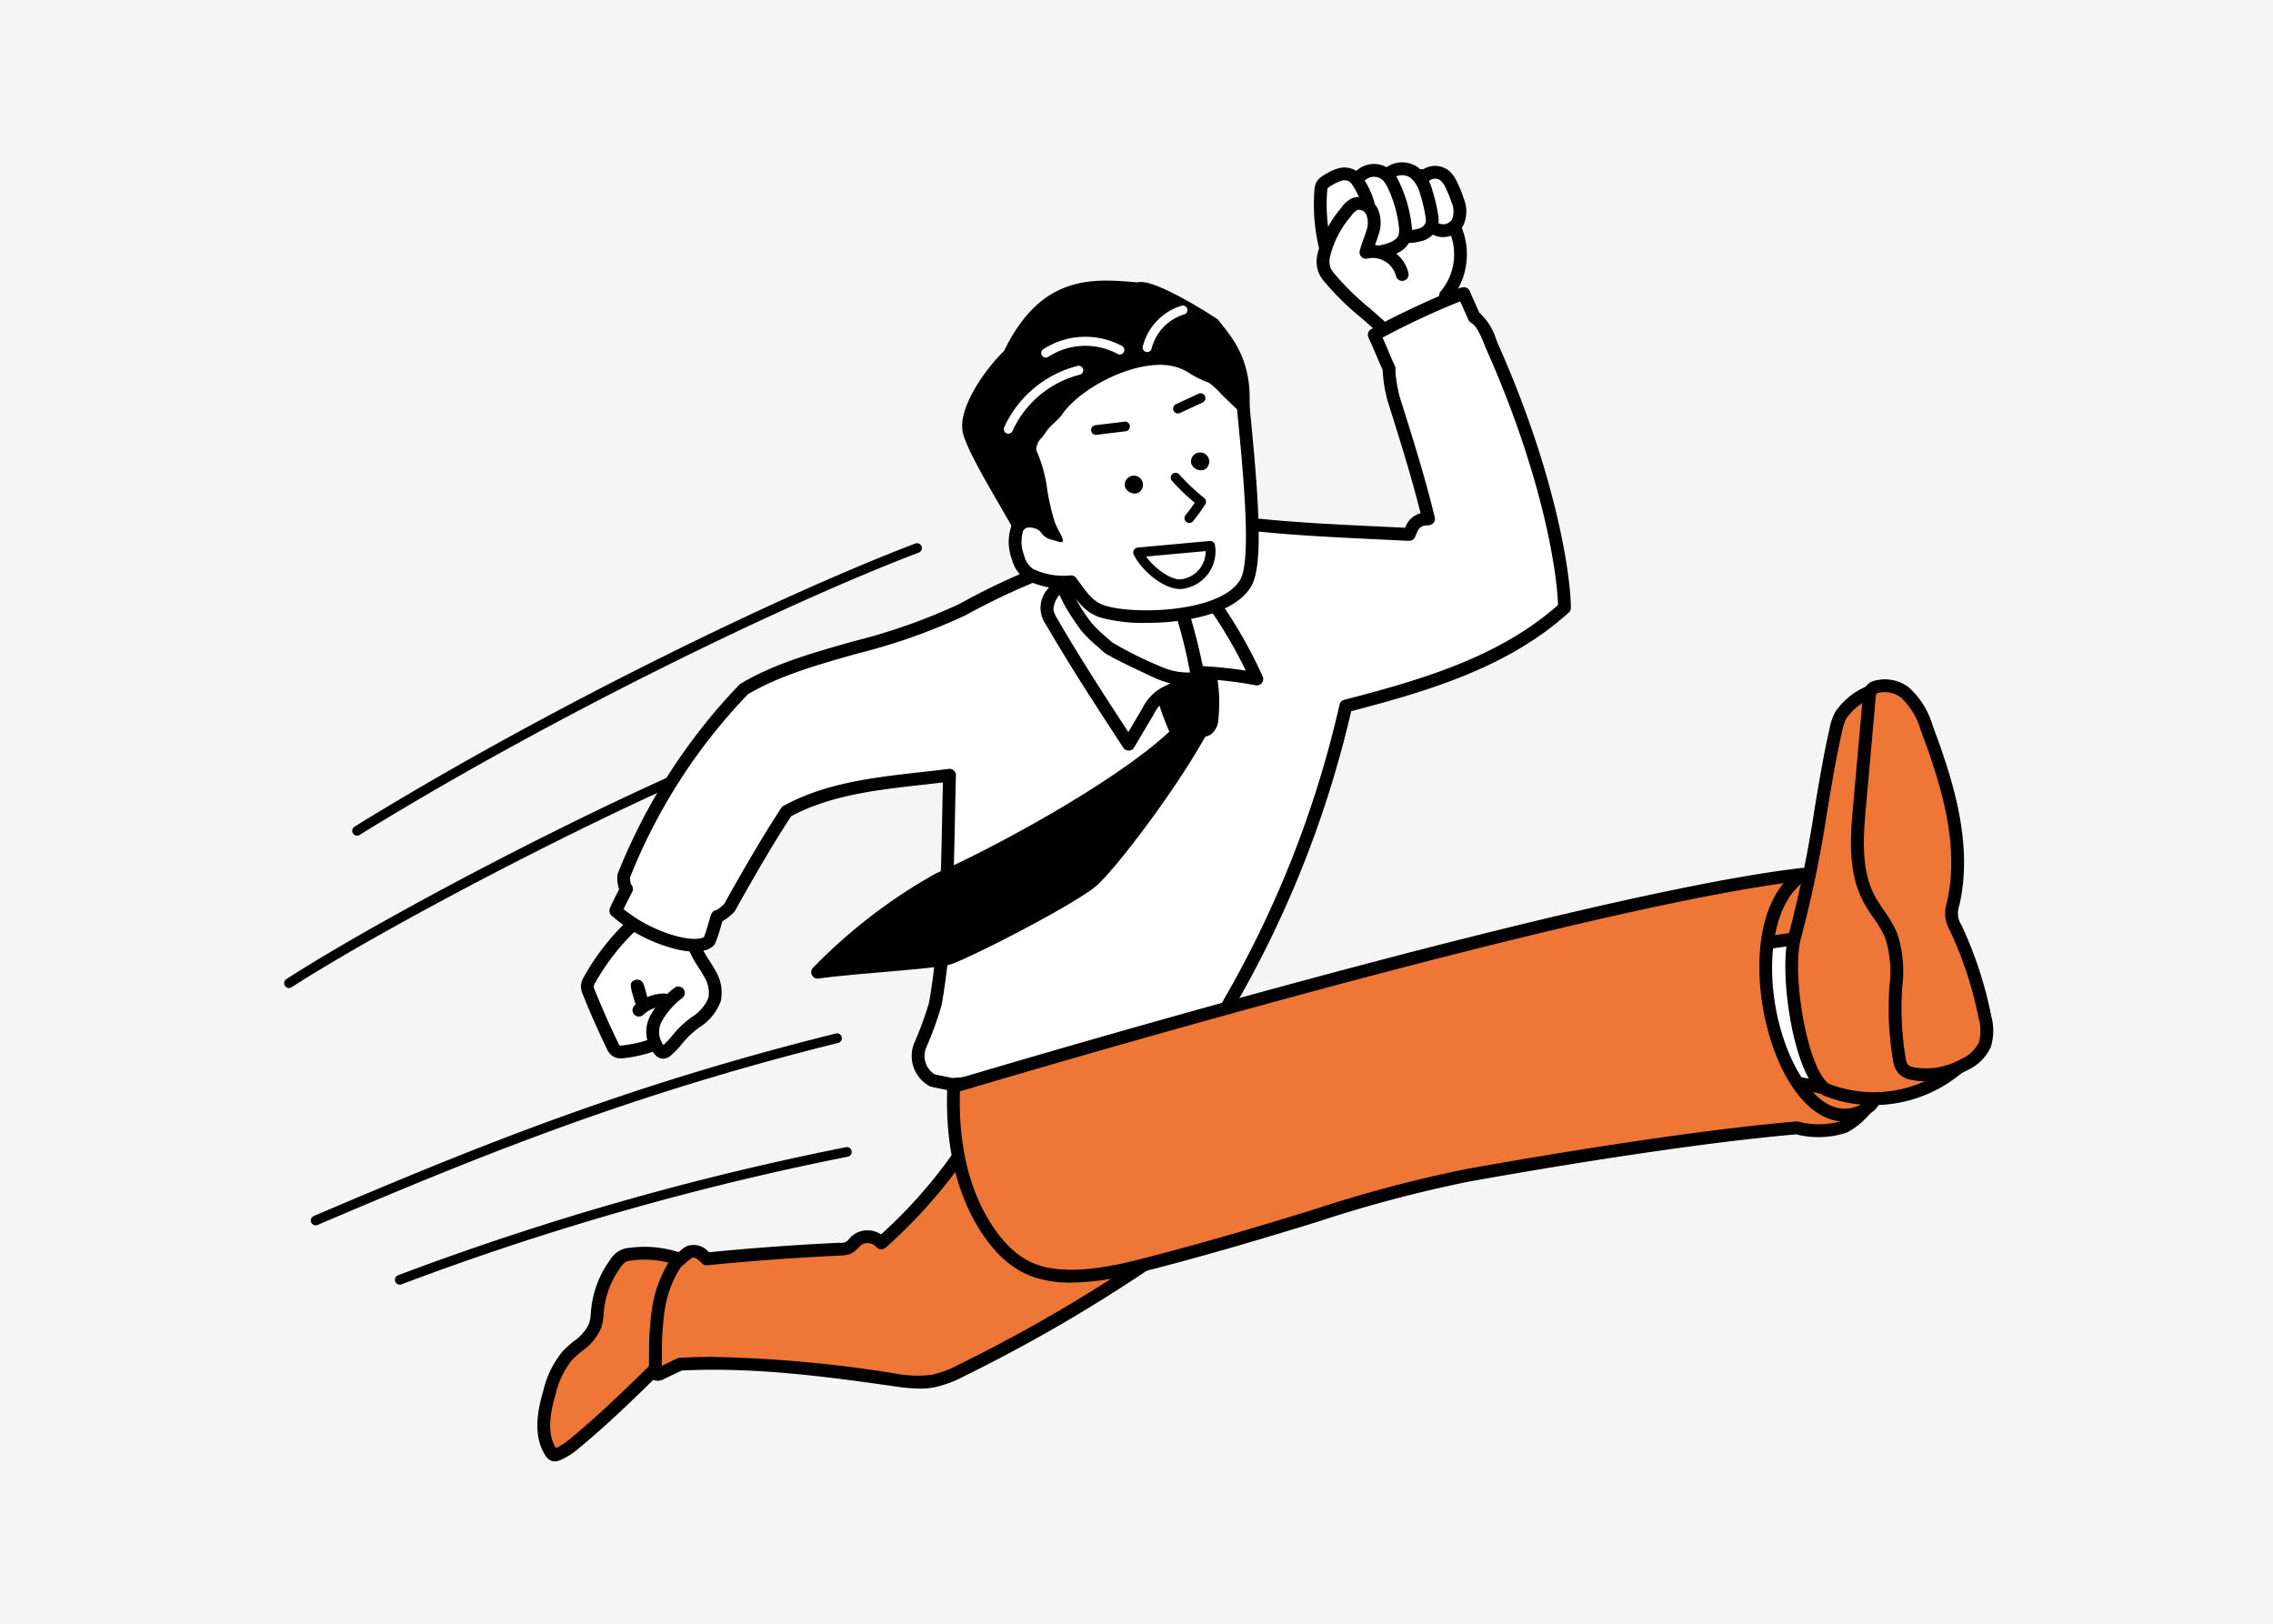 <svg xmlns="http://www.w3.org/2000/svg" xmlns:xlink="http://www.w3.org/1999/xlink" width="280" height="200" viewBox="0 0 280 200">
  <defs>
    <clipPath id="clip-path">
      <rect id="長方形_105" data-name="長方形 105" width="210.542" height="160" fill="none"/>
    </clipPath>
  </defs>
  <g id="illust_running" transform="translate(-2474 -5180)">
    <rect id="長方形_118" data-name="長方形 118" width="280" height="200" transform="translate(2474 5180)" fill="#f5f5f5"/>
    <g id="illust_running-2" data-name="illust_running" transform="translate(2509 5200)">
      <g id="グループ_39" data-name="グループ 39" clip-path="url(#clip-path)">
        <path id="パス_414" data-name="パス 414" d="M18.561,136.612a.6.6,0,0,1-.314-1.1C42.128,120.776,71.109,106.8,87.4,100.61a.6.6,0,0,1,.424,1.115c-16.234,6.171-45.129,20.105-68.946,34.8a.6.6,0,0,1-.313.089" transform="translate(-9.589 -53.684)"/>
        <path id="パス_415" data-name="パス 415" d="M.6,181.706a.6.6,0,0,1-.324-1.1c12.359-7.984,43.5-24.389,61.2-30.692a.6.6,0,1,1,.4,1.124c-17.333,6.173-48.928,22.8-60.955,30.57a.591.591,0,0,1-.323.1" transform="translate(0 -80.007)"/>
        <path id="パス_416" data-name="パス 416" d="M7.627,253.75a.6.6,0,0,1-.235-1.145c19.942-8.516,38.55-16.088,64.383-22.5a.6.6,0,0,1,.288,1.158c-25.747,6.393-44.308,13.945-64.2,22.441a.593.593,0,0,1-.234.048" transform="translate(-3.753 -122.819)"/>
        <path id="パス_417" data-name="パス 417" d="M29.84,277.1a.6.6,0,0,1-.209-1.155,348.8,348.8,0,0,1,55.248-15.792.6.6,0,0,1,.229,1.17,347.669,347.669,0,0,0-55.058,15.738.588.588,0,0,1-.209.038" transform="translate(-15.61 -138.862)"/>
        <path id="パス_418" data-name="パス 418" d="M290.322,8.916c1.228,2.682.827,6.995-1.4,8.932-.552.48-4.615,1.993-7.807,3.468a26.017,26.017,0,0,1-7.012-6.91,2.393,2.393,0,0,1-.459-.965c-.1-.672.342-1.292.515-1.949a5.247,5.247,0,0,0-.086-2.236,20.907,20.907,0,0,1-.381-3.416,4.752,4.752,0,0,1,.174-1.5,2.953,2.953,0,0,1,1.93-1.9,2.763,2.763,0,0,1,2.632.575,2.686,2.686,0,0,1,4.1-.7,2.22,2.22,0,0,1,3.732.464,1.71,1.71,0,0,1,2.389-.513,4.426,4.426,0,0,1,1.6,2.193,7.78,7.78,0,0,1,.679,2.34,2.539,2.539,0,0,1-.6,2.109" transform="translate(-146.064 -0.805)" fill="#fff"/>
        <path id="パス_419" data-name="パス 419" d="M85.605,201.769a19.947,19.947,0,0,0-5.562,6.4,1.426,1.426,0,0,0-.2.535,1.486,1.486,0,0,0,.169.7,53.652,53.652,0,0,0,3.921,7.984l4.039-1.3a2.014,2.014,0,0,0,1.175,1.092,2.133,2.133,0,0,0,1.74-.818l3.236-3.059a3.528,3.528,0,0,0,.867-5.214l-1.7-3.489a1.439,1.439,0,0,0-.236-.378,1.484,1.484,0,0,0-.727-.337c-2.407-.621-4.761-1.445-6.717-2.124" transform="translate(-42.617 -107.704)" fill="#fff"/>
        <path id="パス_420" data-name="パス 420" d="M282.837,30.642a.789.789,0,0,1-.764-.593,23.694,23.694,0,0,0-2.1-4.6c-.53-.484-1.083-.965-1.668-1.473a33.451,33.451,0,0,1-4.57-4.5,4.746,4.746,0,0,1-.648-1.027,3.929,3.929,0,0,1-.163-2.25,13.6,13.6,0,0,1,2.915-5.722,3.38,3.38,0,0,1,1.5-1.269,2.574,2.574,0,0,1,3.067,1.453,4.319,4.319,0,0,1,.066,3.053c-.11.377-.243.739-.372,1.09l-.085.23a4.6,4.6,0,0,1,2.094.676,4.389,4.389,0,0,1,2.037,2.779.789.789,0,0,1-1.544.329,2.968,2.968,0,0,0-3.486-2.134.788.788,0,0,1-.973-.94,12.134,12.134,0,0,1,.475-1.485c.125-.34.243-.661.338-.985a2.825,2.825,0,0,0,.016-1.952,1.027,1.027,0,0,0-1.1-.629,2.115,2.115,0,0,0-.774.741,11.926,11.926,0,0,0-2.616,5.036,2.448,2.448,0,0,0,.061,1.363,3.312,3.312,0,0,0,.445.68,32.366,32.366,0,0,0,4.356,4.277c.6.52,1.217,1.057,1.789,1.583a.773.773,0,0,1,.147.183,25.491,25.491,0,0,1,2.321,5.107.789.789,0,0,1-.567.961.8.8,0,0,1-.2.025" transform="translate(-145.643 -4.844)"/>
        <path id="パス_421" data-name="パス 421" d="M97.8,220.387h-.027A1.392,1.392,0,0,1,96.89,220a4.218,4.218,0,0,1-.713-4.853,10.737,10.737,0,0,1,2.963-3.452.789.789,0,1,1,1.035,1.191,9.549,9.549,0,0,0-2.564,2.921,2.758,2.758,0,0,0,.209,2.9,10.937,10.937,0,0,0,1.113-1.192,14.613,14.613,0,0,1,1.039-1.142,16.382,16.382,0,0,1,1.288-1.076,5.132,5.132,0,0,0,2.111-2.424,3.761,3.761,0,0,0-.594-2.69c-.194-.349-.41-.687-.639-1.045a13.136,13.136,0,0,1-1.111-1.991.789.789,0,0,1,1.456-.609,11.8,11.8,0,0,0,.986,1.751c.231.361.469.736.687,1.126a5.24,5.24,0,0,1,.744,3.848,6.432,6.432,0,0,1-2.671,3.278,14.883,14.883,0,0,0-1.166.97,13.292,13.292,0,0,0-.927,1.022,11.255,11.255,0,0,1-1.432,1.491,1.441,1.441,0,0,1-.9.37" transform="translate(-51.099 -109.987)"/>
        <path id="パス_422" data-name="パス 422" d="M83.319,217.2a1.784,1.784,0,0,1-.942-.241,2.134,2.134,0,0,1-.777-.966c-1.055-2.176-2.045-4.416-2.944-6.657a2.585,2.585,0,0,1-.236-1,2.528,2.528,0,0,1,.4-1.231,29.262,29.262,0,0,1,5.2-6.727.789.789,0,1,1,1.095,1.137,27.677,27.677,0,0,0-4.924,6.364,1.412,1.412,0,0,0-.2.474,1.434,1.434,0,0,0,.123.4c.885,2.207,1.86,4.414,2.9,6.556a1.443,1.443,0,0,0,.182.31,1.28,1.28,0,0,0,.376-.013,16.345,16.345,0,0,0,3-.637.789.789,0,0,1,.471,1.506,18.013,18.013,0,0,1-3.29.7,3.764,3.764,0,0,1-.439.03" transform="translate(-41.86 -106.842)"/>
        <path id="パス_423" data-name="パス 423" d="M92.844,222.424a.789.789,0,0,1-.542-1.363,5.473,5.473,0,0,1,3.644-1.478h.011a.789.789,0,0,1,.01,1.578,3.876,3.876,0,0,0-2.581,1.047.786.786,0,0,1-.542.215" transform="translate(-49.139 -117.213)"/>
        <path id="パス_424" data-name="パス 424" d="M92.979,219.608a.788.788,0,0,1-.752-.553c-.735-2.341-.889-2.829-.065-3.1a.817.817,0,0,1,1.028.562,16.7,16.7,0,0,1,.564,2.15.79.79,0,0,1-.775.938" transform="translate(-48.9 -115.258)"/>
        <path id="パス_425" data-name="パス 425" d="M273.478,11.828a.789.789,0,0,1-.767-.608,23.1,23.1,0,0,1-.553-7.059,2.35,2.35,0,0,1,.265-1.033,2.4,2.4,0,0,1,.906-.827,6.66,6.66,0,0,1,1.722-.823,2.782,2.782,0,0,1,2.273.3,3.353,3.353,0,0,1,.914,1,10.607,10.607,0,0,1,1.293,2.84.789.789,0,0,1-1.517.436,9.038,9.038,0,0,0-1.1-2.418,1.935,1.935,0,0,0-.469-.55A1.244,1.244,0,0,0,275.459,3a5.385,5.385,0,0,0-1.311.648,1.406,1.406,0,0,0-.358.266,1.29,1.29,0,0,0-.06.363,21.534,21.534,0,0,0,.516,6.579.79.79,0,0,1-.768.971" transform="translate(-145.242 -0.728)"/>
        <path id="パス_426" data-name="パス 426" d="M285.693,12.013a.789.789,0,0,1-.174-1.559c.988-.225,2.034-.552,2.295-1.269a2.481,2.481,0,0,0,.036-1.095,15.008,15.008,0,0,0-1.333-4.664,3.4,3.4,0,0,0-.586-.942,1.6,1.6,0,0,0-2.477.232.789.789,0,0,1-1.316-.872,3.176,3.176,0,0,1,4.923-.461,4.87,4.87,0,0,1,.882,1.371,16.563,16.563,0,0,1,1.473,5.154,3.9,3.9,0,0,1-.12,1.815c-.589,1.624-2.506,2.06-3.427,2.269a.789.789,0,0,1-.176.02" transform="translate(-150.535 -0.226)"/>
        <path id="パス_427" data-name="パス 427" d="M293.149,9.935a.789.789,0,0,1-.036-1.577,5.244,5.244,0,0,0,1.576-.228,1.2,1.2,0,0,0,.774-.721,2.127,2.127,0,0,0-.03-.791,18.97,18.97,0,0,0-.633-2.657,3.9,3.9,0,0,0-1.219-2.074,1.821,1.821,0,0,0-1.754-.154,4.482,4.482,0,0,0-.532.315.789.789,0,0,1-.862-1.321A5.768,5.768,0,0,1,291.164.3a3.4,3.4,0,0,1,3.32.291A5.35,5.35,0,0,1,296.3,3.486a20.534,20.534,0,0,1,.685,2.879,3.448,3.448,0,0,1,0,1.439,2.745,2.745,0,0,1-1.74,1.8,6.529,6.529,0,0,1-2.065.329h-.037" transform="translate(-154.842 0)"/>
        <path id="パス_428" data-name="パス 428" d="M302.3,9.7a2.66,2.66,0,0,1-1.282-.32A.789.789,0,0,1,301.775,8a1.29,1.29,0,0,0,1.625-.461,2.776,2.776,0,0,0-.076-2.174A13.094,13.094,0,0,0,302.6,3.6a2.669,2.669,0,0,0-.575-.848,1.145,1.145,0,0,0-1.269-.1,1.328,1.328,0,0,1-1.606.079.789.789,0,0,1,.695-1.372l.076-.046a2.733,2.733,0,0,1,3.121.228,4.015,4.015,0,0,1,.972,1.353,14.711,14.711,0,0,1,.807,1.978,4.181,4.181,0,0,1-.053,3.441A2.859,2.859,0,0,1,302.3,9.7" transform="translate(-159.537 -0.497)"/>
        <path id="パス_429" data-name="パス 429" d="M307.757,29.746a.789.789,0,0,1-.719-.464l-1.769-3.91a.79.79,0,0,1,.121-.84,7.128,7.128,0,0,0,1.125-7.248.789.789,0,0,1,1.456-.608,8.767,8.767,0,0,1-1.064,8.487l1.569,3.468a.79.79,0,0,1-.718,1.115" transform="translate(-162.915 -8.643)"/>
        <path id="パス_430" data-name="パス 430" d="M193.388,37.577c-.5-1.142-1.069-2.355-1.268-2.882-.082-.217-6.9,2.724-11.049,5.066.776,1.626,1,2.357,1.841,4.179a14.423,14.423,0,0,0,.554,3.709c1.69,5.4,3.013,9.543,4.295,14.761a1.7,1.7,0,0,1-.32.039,1.9,1.9,0,0,0-1.665,1.006,9.594,9.594,0,0,0-.4.886c-6.442-.312-12.888-.56-18.421-1.132A84.091,84.091,0,0,0,130.3,73.626c-8.771,4.432-19.212,5.21-26.884,9.782a71.037,71.037,0,0,0-14.83,23.075c-.021.04.075,1.436.382,1.521-.019.008-1.461,2.848-1.308,2.712,3.3,3.064,9.852,5.3,11.5,3.7.413-.916.758-2.427.984-3.024.059.124,1.134-.625,1.483-1.053.053-.066,3.847-7.009,7.068-11.882C114.7,95.16,121.841,94.869,128.759,94c-.266,8.93-.107,18.759-1.75,28.164a42.134,42.134,0,0,1-1.84,5.054,3.462,3.462,0,0,0,1.511,4.392l2.374.485a94.094,94.094,0,0,0,33.322-8.625,131.5,131.5,0,0,0,15.193-37.993c9.214-2.383,19.393-5.287,26.935-12.091-.032-4.022-1.772-16.128-8.869-32.085-.457-1.029-1.064-3.064-2.246-3.721" transform="translate(-46.788 -18.514)" fill="#fff"/>
        <path id="パス_431" data-name="パス 431" d="M128.151,131.978a.776.776,0,0,1-.158-.016l-2.374-.484a.791.791,0,0,1-.224-.083A4.236,4.236,0,0,1,123.54,126a42.6,42.6,0,0,0,1.788-4.88c1.31-7.5,1.464-15.224,1.614-22.694.03-1.5.06-2.98.1-4.44-.825.1-1.652.191-2.48.284-5.585.625-11.359,1.271-16.219,3.877-1.778,2.7-4.015,6.464-6.651,11.175a4.533,4.533,0,0,1-.354.6,6.393,6.393,0,0,1-1.468,1.167c-.053.172-.111.374-.172.583a17.464,17.464,0,0,1-.721,2.153.775.775,0,0,1-.169.241c-1.357,1.326-4.295.624-5.924.088a19.061,19.061,0,0,1-6.571-3.688.8.8,0,0,1-.353-.666c0-.2,0-.277.736-1.753.2-.4.343-.69.457-.911a4,4,0,0,1-.193-1.863h0a72.246,72.246,0,0,1,14.982-23.312.789.789,0,0,1,.173-.139c4.124-2.458,8.895-3.8,13.945-5.231a72.037,72.037,0,0,0,12.987-4.579,84.236,84.236,0,0,1,36.979-10.5.716.716,0,0,1,.113,0c4.692.485,9.952.732,15.52.993l2.306.11q.1-.218.207-.43a2.645,2.645,0,0,1,1.711-1.347c-1.138-4.514-2.318-8.274-3.788-12.963l-.283-.9a17.677,17.677,0,0,1-.607-3.812c-.358-.781-.6-1.355-.833-1.911-.265-.632-.517-1.23-.913-2.061a.79.79,0,0,1,.324-1.027c2.57-1.45,5.752-2.913,7-3.474,4.137-1.859,4.4-1.764,4.7-1.655a.821.821,0,0,1,.479.472c.114.3.384.9.669,1.536.156.348.323.719.486,1.087a7.315,7.315,0,0,1,2.084,3.314c.092.231.177.444.257.625,6.991,15.717,8.9,28.066,8.937,32.4a.788.788,0,0,1-.261.592c-7.371,6.651-16.872,9.567-26.8,12.149a131.8,131.8,0,0,1-15.177,37.753.78.78,0,0,1-.344.311,95.081,95.081,0,0,1-33.595,8.7l-.061,0m-2.091-2.021,2.14.437a93.522,93.522,0,0,0,32.718-8.442A130.24,130.24,0,0,0,175.9,84.4a.789.789,0,0,1,.572-.589c9.778-2.529,19.15-5.328,26.337-11.675-.131-4.511-2.092-16.35-8.794-31.417-.087-.2-.18-.428-.281-.68-.362-.9-.909-2.272-1.629-2.672a.792.792,0,0,1-.339-.373c-.19-.435-.39-.88-.576-1.294-.159-.353-.307-.682-.431-.965a95.187,95.187,0,0,0-9.561,4.459c.244.538.434.988.63,1.457.248.589.5,1.2.9,2.058a.791.791,0,0,1,.045.538,16.375,16.375,0,0,0,.545,3.266l.282.9c1.57,5.006,2.811,8.96,4.027,13.908a.789.789,0,0,1-.594.959,2.493,2.493,0,0,1-.471.057,1.1,1.1,0,0,0-.984.576c-.134.264-.257.538-.365.814a.793.793,0,0,1-.773.5l-2.855-.136c-5.568-.262-10.83-.509-15.551-.994a83.855,83.855,0,0,0-36.25,10.318,73.228,73.228,0,0,1-13.3,4.7c-4.908,1.385-9.545,2.694-13.47,5.01a69.736,69.736,0,0,0-14.538,22.605,4.556,4.556,0,0,0,.124.789.789.789,0,0,1,.136,1c-.114.207-.716,1.4-1.037,2.073a18.109,18.109,0,0,0,5.676,3.073c2.216.728,3.7.7,4.231.359.21-.513.41-1.209.574-1.779.121-.421.226-.783.322-1.036a.789.789,0,0,1,.64-.5,5.275,5.275,0,0,0,.937-.731l.234-.417c2.709-4.842,5-8.69,6.82-11.44a.8.8,0,0,1,.279-.257c5.168-2.833,11.169-3.5,16.973-4.154,1.126-.126,2.251-.252,3.371-.393a.789.789,0,0,1,.887.806c-.052,1.75-.088,3.534-.124,5.343-.151,7.529-.307,15.314-1.637,22.933a42.482,42.482,0,0,1-1.892,5.229,2.663,2.663,0,0,0,1.069,3.334M99.768,109.9a.784.784,0,0,1,.186.25.765.765,0,0,0-.186-.25m90.71-75.827v0" transform="translate(-45.885 -17.611)"/>
        <path id="パス_432" data-name="パス 432" d="M232.141,137.093a32.68,32.68,0,0,0,1.525,4.265,1.077,1.077,0,0,0,.3.447,1.1,1.1,0,0,0,.815.109l1.963-.247a1.905,1.905,0,0,0,.945-.293,1.833,1.833,0,0,0,.536-1.324,18.819,18.819,0,0,0-.224-5.333.8.8,0,0,0-.2-.462c-.226-.207-.586-.1-.867.022a21.514,21.514,0,0,0-4.792,2.815" transform="translate(-123.916 -71.603)"/>
        <path id="パス_433" data-name="パス 433" d="M233.54,141.83a1.542,1.542,0,0,1-.959-.3,1.813,1.813,0,0,1-.54-.757,33.565,33.565,0,0,1-1.562-4.37.789.789,0,0,1,.265-.828,22.218,22.218,0,0,1,4.971-2.924,1.482,1.482,0,0,1,1.716.12,1.54,1.54,0,0,1,.44.9,19.519,19.519,0,0,1,.233,5.555,2.517,2.517,0,0,1-.841,1.871,2.606,2.606,0,0,1-1.326.45l-1.963.247a3.45,3.45,0,0,1-.432.033m-1.4-5.342a32.152,32.152,0,0,0,1.341,3.654c.011.025.031.071.05.11a2.1,2.1,0,0,0,.24-.021l1.963-.247a1.511,1.511,0,0,0,.563-.136c.165-.127.214-.617.231-.777a17.97,17.97,0,0,0-.189-4.97,21.392,21.392,0,0,0-4.2,2.387" transform="translate(-123.013 -70.703)"/>
        <path id="パス_434" data-name="パス 434" d="M184.924,151.11c-6.792,6.376-22.168,14.684-29.079,17.694a65.946,65.946,0,0,0-14.874,11.445c4.332-.634,14.721-1.205,16.231-1.747,3.007-1.079,15.352-7.492,17.669-9.563,2.407-2.152,9.692-11.8,13.182-18.138a29.68,29.68,0,0,1-3.129.309" transform="translate(-75.25 -80.497)"/>
        <path id="パス_435" data-name="パス 435" d="M140.067,180.134a.789.789,0,0,1-.571-1.332,66.231,66.231,0,0,1,15.131-11.625c6.405-2.79,21.949-11.063,28.854-17.546a.785.785,0,0,1,.446-.208c.388-.047.787-.069,1.174-.09a11.767,11.767,0,0,0,1.878-.206.789.789,0,0,1,.862,1.151c-3.587,6.513-10.944,16.2-13.348,18.345-2.483,2.221-15.107,8.706-17.928,9.718-.892.32-3.776.582-8.407.982-2.989.258-6.08.525-7.975.8a.869.869,0,0,1-.115.008m44.3-29.171c-7.137,6.584-22.678,14.859-29.109,17.66a65.293,65.293,0,0,0-13.015,9.661c1.721-.183,3.773-.36,5.781-.534a75.8,75.8,0,0,0,8.011-.9c3.018-1.083,15.231-7.462,17.409-9.409,2.114-1.89,8.567-10.348,12.238-16.567-.165.011-.329.02-.491.029-.287.016-.561.031-.824.055" transform="translate(-74.347 -79.594)"/>
        <path id="パス_436" data-name="パス 436" d="M237.482,118.225q1.059,3.559,1.8,7.2a50.751,50.751,0,0,1,7.3.823,57.277,57.277,0,0,0-4.876-8.662.674.674,0,0,0-.221-.233.683.683,0,0,0-.462-.012c-1.3.276-2.58.627-3.548.883" transform="translate(-126.767 -62.619)" fill="#fff"/>
        <path id="パス_437" data-name="パス 437" d="M245.683,126.135a.8.8,0,0,1-.145-.013,50.17,50.17,0,0,0-7.189-.811.789.789,0,0,1-.742-.63c-.49-2.394-1.091-4.794-1.787-7.133a.789.789,0,0,1,.554-.988l.342-.091c.924-.247,2.075-.554,3.245-.8a1.274,1.274,0,0,1,1.5.571,58.248,58.248,0,0,1,4.942,8.782.789.789,0,0,1-.718,1.115m-6.655-2.372a51.946,51.946,0,0,1,5.3.551,56.632,56.632,0,0,0-4.1-7.088c-.932.2-1.861.44-2.661.652.556,1.938,1.048,3.912,1.467,5.886" transform="translate(-125.863 -61.715)"/>
        <path id="パス_438" data-name="パス 438" d="M203.053,110.991c-.5,1.162-1.609,2.169-1.47,3.427a3.679,3.679,0,0,0,.565,1.394c2.973,5.145,6.23,10.122,9.484,15.095l2.395-4.051a5.061,5.061,0,0,1,2.654-2.51l2.279-1.2c-2.89-.7-5.452-2.324-8.134-3.606a9.575,9.575,0,0,1-2.11-1.207A8.274,8.274,0,0,1,207.52,117c-1.469-1.919-2.9-3.866-4.468-6.006" transform="translate(-107.598 -59.247)" fill="#fff"/>
        <path id="パス_439" data-name="パス 439" d="M210.727,130.792a.788.788,0,0,1-.66-.357c-3.2-4.9-6.517-9.958-9.507-15.132a3.509,3.509,0,0,1,.287-4.51,7.763,7.763,0,0,0,.578-1.018.789.789,0,0,1,1.361-.154c1.567,2.14,2.985,4.069,4.457,5.993a5.6,5.6,0,0,0,2.793,2.208l.224.107c.736.352,1.469.732,2.179,1.1a26.184,26.184,0,0,0,5.8,2.451.789.789,0,0,1,.181,1.465l-2.279,1.2a4.32,4.32,0,0,0-2.34,2.212l-2.4,4.052a.791.791,0,0,1-.662.387h-.018m-8.488-19.248-.06.094a3.077,3.077,0,0,0-.717,1.79,3.131,3.131,0,0,0,.464,1.086c2.753,4.764,5.793,9.449,8.766,14l1.75-2.96a5.808,5.808,0,0,1,2.966-2.807l.589-.309a38.943,38.943,0,0,1-4.286-2c-.7-.362-1.42-.737-2.132-1.077l-.221-.1a9.185,9.185,0,0,1-2.058-1.211,8.98,8.98,0,0,1-1.311-1.465c-1.251-1.634-2.459-3.268-3.751-5.029" transform="translate(-106.694 -58.343)"/>
        <path id="パス_440" data-name="パス 440" d="M205.407,109.839c.127,1.714,1.7,4.124,3.005,5.917a26.132,26.132,0,0,0,2.639,2.542,59.332,59.332,0,0,0,6.131,3.1,8.237,8.237,0,0,0,4.972.724,60.3,60.3,0,0,0-1.789-7.58.762.762,0,0,0-.193-.368.772.772,0,0,0-.519-.126c-2.721,0-8.08.493-9.984-1.2-1.934-1.72-2.331-2.481-4.262-3" transform="translate(-109.646 -58.632)" fill="#fff"/>
        <path id="パス_441" data-name="パス 441" d="M219.973,122.142a9.8,9.8,0,0,1-4.025-.934c-5.052-2.339-6.043-2.953-6.345-3.244-.21-.2-.48-.439-.769-.694a14.458,14.458,0,0,1-1.962-1.952c-2.04-2.8-3.042-4.809-3.154-6.323a.789.789,0,0,1,.993-.82,7.048,7.048,0,0,1,3.483,2.162c.311.3.665.63,1.1,1.014,1.347,1.2,5.263,1.1,7.855,1.03.592-.015,1.144-.034,1.605-.029a1.337,1.337,0,0,1,1.466,1.054,61.219,61.219,0,0,1,1.813,7.679.79.79,0,0,1-.6.9,6.436,6.436,0,0,1-1.458.158m-14.31-11.879a21.153,21.153,0,0,0,2.485,4.126,13.832,13.832,0,0,0,1.731,1.7c.307.271.593.524.818.739a46.4,46.4,0,0,0,5.915,2.95,8.16,8.16,0,0,0,3.724.779,59.77,59.77,0,0,0-1.607-6.624c-.452,0-.974.014-1.541.028-3.178.083-7.132.185-8.945-1.428-.446-.4-.811-.743-1.133-1.048a9.5,9.5,0,0,0-1.446-1.22" transform="translate(-108.743 -57.729)"/>
        <path id="パス_442" data-name="パス 442" d="M196.557,68.893c-.488-.671-2.7-1.547-3.536,0-.709,1.307,0,5,1.6,5.748a9.469,9.469,0,0,0,5.02.862c1.326,1.789,2.115,3.065,3.837,3.646,3.422,1.154,14.929,1.168,17.679-3.5,1.671-2.833.388-14.551-.475-23.44-2.714-3.69-6.435-7.122-11-7.513a18.28,18.28,0,0,0-5.966.756c-3.42.86-7.038,2.06-9.125,4.9A10.974,10.974,0,0,0,193,53.694a12.257,12.257,0,0,0-.43,5.777c.582,3.1,2.62,5.755,3.99,9.422" transform="translate(-102.699 -23.841)" fill="#fff"/>
        <path id="パス_443" data-name="パス 443" d="M208.031,79.66a20.149,20.149,0,0,1-5.713-.668c-1.785-.6-2.689-1.837-3.834-3.4l-.117-.159a10.521,10.521,0,0,1-4.99-.982,4.186,4.186,0,0,1-1.924-2.6,6.053,6.053,0,0,1-.032-4.239,2.384,2.384,0,0,1,2.006-1.269,3.257,3.257,0,0,1,.69.029c-.345-.743-.7-1.452-1.056-2.148a20.837,20.837,0,0,1-2.175-5.513,12.9,12.9,0,0,1,.45-6.151,11.615,11.615,0,0,1,1.711-3.573c2.213-3.013,5.907-4.28,9.569-5.2a18.924,18.924,0,0,1,6.226-.777c4.112.352,8,2.987,11.567,7.831a.786.786,0,0,1,.15.392l.171,1.74c1.073,10.937,1.77,19.515.2,22.177-2.014,3.415-8.056,4.509-12.9,4.509m-9.3-5.85a.788.788,0,0,1,.634.319l.39.531c1.056,1.442,1.754,2.4,3.066,2.838,3.5,1.18,14.339.935,16.747-3.148,1.434-2.43.368-13.291-.411-21.221L219.01,51.6c-3.245-4.352-6.71-6.713-10.3-7.021a17.622,17.622,0,0,0-5.707.734c-3.376.848-6.764,1.993-8.681,4.6a10.088,10.088,0,0,0-1.473,3.1,11.357,11.357,0,0,0-.41,5.4,19.447,19.447,0,0,0,2.032,5.091,40.337,40.337,0,0,1,1.922,4.2.789.789,0,0,1-1.377.741,2.123,2.123,0,0,0-1.481-.534.8.8,0,0,0-.723.446,4.722,4.722,0,0,0,.143,3,2.82,2.82,0,0,0,1.1,1.663,8.724,8.724,0,0,0,4.568.795.752.752,0,0,1,.116-.009" transform="translate(-101.794 -22.938)"/>
        <path id="パス_444" data-name="パス 444" d="M160.429,273.394a191.046,191.046,0,0,1-25.889,15.363,14.2,14.2,0,0,1-3.544,1.35,14.838,14.838,0,0,1-4.836-.152c-8.7-1.23-17.461-2.4-26.37-1.92l-2.371,1.134a.683.683,0,0,1-.585.084.662.662,0,0,1-.268-.368,13.81,13.81,0,0,1-.282-9.55,6.715,6.715,0,0,1,.842-1.75,8.872,8.872,0,0,1,1.6-1.584l1.684-1.407a2.144,2.144,0,0,1,.628-.411c.8-.289,1.594.42,2.008.885q8.228-.82,16.493-1.2a2.456,2.456,0,0,0,1.038-.2,5.738,5.738,0,0,0,.944-.854,2.221,2.221,0,0,1,3.047.29,61.485,61.485,0,0,0,9.649-10.822,67.642,67.642,0,0,0,18.307,10.533c2.451.937,5.111,1.739,7.907.584" transform="translate(-51.014 -140.003)" fill="#ee7636"/>
        <path id="パス_445" data-name="パス 445" d="M128.432,290.139a23.465,23.465,0,0,1-3.28-.306c-7.54-1.066-16.914-2.389-26.062-1.922l-2.229,1.066a1.43,1.43,0,0,1-1.283.076,1.414,1.414,0,0,1-.641-.775,14.661,14.661,0,0,1-.3-10.1,7.588,7.588,0,0,1,.946-1.955,9.571,9.571,0,0,1,1.734-1.731L99,273.084a2.83,2.83,0,0,1,.869-.549,2.482,2.482,0,0,1,2.578.806c5.353-.527,10.785-.92,16.152-1.169a1.1,1.1,0,0,0,1.111-.476,4.934,4.934,0,0,1,.394-.389,2.9,2.9,0,0,1,2.125-.655,3.072,3.072,0,0,1,1.422.487,59.343,59.343,0,0,0,9.011-10.21.789.789,0,0,1,1.148-.17,66.6,66.6,0,0,0,18.092,10.41c2.3.879,4.762,1.65,7.324.592a.789.789,0,0,1,.756,1.373,192.27,192.27,0,0,1-26,15.426,14.739,14.739,0,0,1-3.744,1.417,9.625,9.625,0,0,1-1.814.161M103,286.236a160.219,160.219,0,0,1,22.368,2.034,14.24,14.24,0,0,0,4.578.158,13.529,13.529,0,0,0,3.344-1.283,190.945,190.945,0,0,0,22.9-13.3,15.734,15.734,0,0,1-4.848-1.2,68.163,68.163,0,0,1-17.857-10.128A62.8,62.8,0,0,1,124.2,272.78a.816.816,0,0,1-.586.2.789.789,0,0,1-.551-.283,1.4,1.4,0,0,0-.962-.475,1.3,1.3,0,0,0-.965.279,3.6,3.6,0,0,0-.27.271,3.091,3.091,0,0,1-.821.682,3.128,3.128,0,0,1-1.369.291c-5.466.254-11,.657-16.451,1.2a.775.775,0,0,1-.669-.261c-.351-.4-.838-.778-1.151-.667a1.654,1.654,0,0,0-.389.274L98.331,275.7a8.26,8.26,0,0,0-1.461,1.437,5.817,5.817,0,0,0-.737,1.546,13.068,13.068,0,0,0,.187,8.8l2.231-1.067a.788.788,0,0,1,.3-.076c1.383-.074,2.77-.107,4.154-.107" transform="translate(-50.115 -139.099)"/>
        <path id="パス_446" data-name="パス 446" d="M392.893,188.973c-2.043,2.221-5.93,5.556-5.9,10.106.043,5.967-1.263,12.35,4.329,18.093,1.887,1.938,4.333,2.035,7.035,1.921.7-.029,3.03-1.683,3.554-2.146a3.133,3.133,0,0,0,.806-1.647c1.716-6.827,1.219-14.525-2.862-20.26-1.793-2.52-4.454-7.088-6.964-6.068" transform="translate(-206.523 -100.795)" fill="#ee7636"/>
        <path id="パス_447" data-name="パス 447" d="M396.158,219.006c-2.261,0-4.514-.353-6.3-2.191-4.914-5.048-4.756-10.476-4.6-15.725.028-.962.057-1.956.05-2.912-.031-4.278,3.013-7.431,5.235-9.732.313-.324.607-.629.87-.915a.787.787,0,0,1,.283-.2c2.779-1.131,5.329,2.592,7.189,5.309.25.366.49.716.715,1.032,3.87,5.438,4.958,13.059,2.985,20.91a3.841,3.841,0,0,1-1.048,2.047c-.026.022-2.852,2.293-4.043,2.343-.442.019-.886.032-1.331.032m-3.727-30.258c-.235.251-.49.515-.758.793-2.034,2.107-4.819,4.991-4.793,8.625.007.985-.022,1.994-.051,2.97-.143,4.921-.292,10.009,4.156,14.579,1.691,1.737,3.916,1.79,6.437,1.683a14.5,14.5,0,0,0,3.065-1.95,2.527,2.527,0,0,0,.563-1.248c1.861-7.4.862-14.549-2.74-19.61-.23-.324-.475-.681-.731-1.055-1.426-2.082-3.555-5.2-5.147-4.787" transform="translate(-205.618 -99.887)"/>
        <path id="パス_448" data-name="パス 448" d="M393.893,223.6c-3.008-.528-6.017-1.055-9.028-1.392a25.916,25.916,0,0,1-2.33-15.894l6.7-.973a1.365,1.365,0,0,1,.71.023,1.329,1.329,0,0,1,.534.505,23.843,23.843,0,0,1,4.372,14.485,5.91,5.91,0,0,1-.956,3.245" transform="translate(-203.997 -109.594)" fill="#fff"/>
        <path id="パス_449" data-name="パス 449" d="M392.989,223.491a.854.854,0,0,1-.137-.012c-2.942-.517-5.985-1.051-8.979-1.386a.789.789,0,0,1-.618-.432,26.679,26.679,0,0,1-2.4-16.382.788.788,0,0,1,.663-.645l6.7-.973a2.1,2.1,0,0,1,1.121.073,2.047,2.047,0,0,1,.878.778,24.565,24.565,0,0,1,4.518,14.97,6.7,6.7,0,0,1-1.071,3.63.789.789,0,0,1-.674.379m-8.51-2.916c2.715.319,5.442.788,8.1,1.253a5.047,5.047,0,0,0,.58-2.4,22.977,22.977,0,0,0-4.225-14,1.354,1.354,0,0,0-.2-.236,2.379,2.379,0,0,0-.293.031l-6.125.89a25.123,25.123,0,0,0,2.163,14.462" transform="translate(-203.093 -108.691)"/>
        <path id="パス_450" data-name="パス 450" d="M176.876,214.235c-.252,5.409.538,11.141,3.108,15.907,1.548,2.871,3.733,5.613,6.8,6.736,3.814,1.4,8.977.471,12.915-.531,19.1-4.861,29.443-9.183,40.356-11.156,10.389-1.878,28.031-4.774,40.681-5.872a10.412,10.412,0,0,0,5.828-.136,8.524,8.524,0,0,0,2.537-2.07c-9.927,5.15-17.437-22.484-7.638-29.026-28.488,3.292-104.582,26.148-104.582,26.148" transform="translate(-94.392 -100.4)" fill="#ee7636"/>
        <path id="パス_451" data-name="パス 451" d="M190.492,237.48a14.254,14.254,0,0,1-4.887-.765c-2.8-1.028-5.232-3.418-7.218-7.1-3.014-5.588-3.4-11.958-3.2-16.318a.789.789,0,0,1,.561-.719c.19-.057,19.292-5.787,41.628-11.846,20.632-5.6,48.325-12.625,63.09-14.331a.789.789,0,0,1,.529,1.44c-5.686,3.8-5.235,16.5-.893,23.853,1.322,2.238,4.085,5.709,7.729,3.817a.789.789,0,0,1,.951,1.226,9.334,9.334,0,0,1-2.772,2.251,11.1,11.1,0,0,1-6.262.228c-14.576,1.277-34.641,4.8-40.459,5.849a162.9,162.9,0,0,0-18.6,4.957c-6.055,1.852-12.917,3.952-21.7,6.187a35.506,35.506,0,0,1-8.494,1.272M176.74,213.926c-.135,4.132.319,9.9,3.036,14.938,1.8,3.335,3.942,5.478,6.373,6.369,2.83,1.038,6.9.856,12.449-.554,8.747-2.227,15.59-4.32,21.628-6.167a163.81,163.81,0,0,1,18.782-5c5.855-1.058,26.1-4.61,40.753-5.882a.745.745,0,0,1,.3.034,10.092,10.092,0,0,0,5.144-.047c-2.355-.222-4.607-1.973-6.468-5.122-3.825-6.476-5.273-18.444-.547-24.214-28.42,3.983-94.775,23.653-101.455,25.645" transform="translate(-93.49 -99.496)"/>
        <path id="パス_452" data-name="パス 452" d="M85.212,288.906a13.062,13.062,0,0,0-5.936-.581,2.769,2.769,0,0,0-.926.249,2.739,2.739,0,0,0-.87.834,11.716,11.716,0,0,0-2.25,5.775,8.466,8.466,0,0,1-.3,1.973c-.565,1.6-2.281,2.439-3.428,3.689a11.039,11.039,0,0,0-2.174,4.465c-.722,2.445-1.231,5.261.156,7.4a.72.72,0,0,0,.362.332.708.708,0,0,0,.442-.057,8.2,8.2,0,0,0,2.249-1.453c3.247-2.674,6.266-5.612,9.281-8.546a1.4,1.4,0,0,0,.539-1.286,44.03,44.03,0,0,1,.384-6.683,14.294,14.294,0,0,1,2.476-6.111" transform="translate(-36.621 -153.846)" fill="#ee7636"/>
        <path id="パス_453" data-name="パス 453" d="M69.056,312.942a1.2,1.2,0,0,1-.344-.049,1.484,1.484,0,0,1-.8-.659c-1.6-2.469-.975-5.6-.252-8.053a11.763,11.763,0,0,1,2.35-4.775,13.7,13.7,0,0,1,1.376-1.251,5.544,5.544,0,0,0,1.89-2.166,5.6,5.6,0,0,0,.224-1.363c.012-.143.024-.286.039-.427a12.454,12.454,0,0,1,2.4-6.167,2.944,2.944,0,0,1,2.323-1.393,13.835,13.835,0,0,1,6.3.616.789.789,0,0,1,.377,1.22,13.388,13.388,0,0,0-2.33,5.77,36.641,36.641,0,0,0-.361,5.643l-.012.921a2.15,2.15,0,0,1-.778,1.838c-2.977,2.9-6.055,5.893-9.33,8.59a8.845,8.845,0,0,1-2.473,1.581,1.664,1.664,0,0,1-.6.124M80.1,288.095a12.232,12.232,0,0,0-1.621.108,2.146,2.146,0,0,0-.664.166,2.1,2.1,0,0,0-.605.608,10.862,10.862,0,0,0-2.1,5.383c-.014.132-.025.266-.036.4a6.847,6.847,0,0,1-.309,1.755,6.776,6.776,0,0,1-2.371,2.856,12.325,12.325,0,0,0-1.221,1.1,10.438,10.438,0,0,0-2,4.154c-.62,2.1-1.175,4.755.018,6.677a7.742,7.742,0,0,0,1.934-1.287c3.225-2.655,6.279-5.628,9.232-8.5a.684.684,0,0,0,.3-.733l.013-.915a37.759,37.759,0,0,1,.383-5.888,15.627,15.627,0,0,1,2-5.525,12.306,12.306,0,0,0-2.953-.359" transform="translate(-35.716 -152.942)"/>
        <path id="パス_454" data-name="パス 454" d="M420.365,184.362a16.1,16.1,0,0,1-17.841,4.167c-3.1-2.083-5.085-14.246-3.807-18.842,2.582-9.276,3.228-17.384,5.055-25.44a6.509,6.509,0,0,1,.589-1.781,7.963,7.963,0,0,1,3.834-2.99c1.357-.584,3.094.188,4.241,1.118a9.281,9.281,0,0,1,2.431,3.652,36.323,36.323,0,0,1,2.487,21.866,5.32,5.32,0,0,0-.19,1.639,5.176,5.176,0,0,0,.728,1.878c2.379,4.41,5.953,10.739,2.473,14.733" transform="translate(-212.625 -74.344)" fill="#ee7636"/>
        <path id="パス_455" data-name="パス 455" d="M407.469,189.553a15.928,15.928,0,0,1-6.133-1.2.76.76,0,0,1-.137-.074c-3.56-2.393-5.4-15.112-4.126-19.707a144.167,144.167,0,0,0,3.187-15.45c.572-3.426,1.111-6.662,1.858-9.953a7.223,7.223,0,0,1,.671-1.993A8.793,8.793,0,0,1,407,137.847c1.7-.733,3.724.155,5.05,1.23a10,10,0,0,1,2.657,3.951,37.186,37.186,0,0,1,2.535,22.345l-.023.108a2.981,2.981,0,0,0,.452,2.809l.227.419c2.5,4.629,5.924,10.968,2.179,15.267a16.849,16.849,0,0,1-12.607,5.578m-5.448-2.626a15.251,15.251,0,0,0,16.865-3.989h0c3.028-3.474-.1-9.257-2.378-13.481l-.226-.419a4.451,4.451,0,0,1-.606-3.891l.023-.106a35.593,35.593,0,0,0-2.44-21.386,8.631,8.631,0,0,0-2.2-3.353c-1-.807-2.443-1.432-3.433-1.006a7.292,7.292,0,0,0-3.458,2.653,5.929,5.929,0,0,0-.507,1.568c-.736,3.247-1.273,6.461-1.841,9.864a145.209,145.209,0,0,1-3.224,15.614c-1.189,4.274.725,15.966,3.428,17.933" transform="translate(-211.741 -73.439)"/>
        <path id="パス_456" data-name="パス 456" d="M417.2,139.359q-.612,6.868-1.224,13.736c-.347,3.891-.645,8.042,1.208,11.481.818,1.519,2.024,2.824,2.68,4.421.964,2.347.62,4.992.518,7.528a37.172,37.172,0,0,0,.486,7.653,2.44,2.44,0,0,0,.5,1.306,2.158,2.158,0,0,0,1.163.544,9.558,9.558,0,0,0,6.348-1.116,5.154,5.154,0,0,0,2.518-2.431,5.987,5.987,0,0,0,.031-3.363,47.676,47.676,0,0,0-3.575-10.963,4.933,4.933,0,0,1-.527-1.525,5.278,5.278,0,0,1,.21-1.688c1.586-7.164-.688-14.578-3.276-21.443a9.487,9.487,0,0,0-2.735-4.445c-1.407-1.064-4.193-1.222-4.329.305" transform="translate(-221.911 -73.789)" fill="#ee7636"/>
        <path id="パス_457" data-name="パス 457" d="M423.2,186.074a8.458,8.458,0,0,1-1.731-.175,2.894,2.894,0,0,1-1.575-.775,3.148,3.148,0,0,1-.709-1.716,38.061,38.061,0,0,1-.5-7.816c.016-.4.038-.8.06-1.2a13.746,13.746,0,0,0-.519-6,13.542,13.542,0,0,0-1.445-2.451,20.956,20.956,0,0,1-1.2-1.894c-2.027-3.764-1.623-8.289-1.3-11.925l1.224-13.736a1.876,1.876,0,0,1,1.179-1.585,4.889,4.889,0,0,1,4.413.72,10.076,10.076,0,0,1,3,4.8c2.669,7.078,4.917,14.629,3.309,21.893l-.036.159a2.8,2.8,0,0,0,.271,2.493l.027.056a48.43,48.43,0,0,1,3.635,11.145,6.7,6.7,0,0,1-.073,3.807,5.791,5.791,0,0,1-2.88,2.835,11.058,11.058,0,0,1-5.149,1.366m-6.9-47.616.786.07-1.224,13.736c-.306,3.426-.686,7.69,1.117,11.037a19.5,19.5,0,0,0,1.112,1.75,14.935,14.935,0,0,1,1.6,2.745,15.12,15.12,0,0,1,.635,6.686c-.021.393-.043.784-.058,1.173a36.442,36.442,0,0,0,.475,7.491,1.879,1.879,0,0,0,.3.9,1.555,1.555,0,0,0,.749.312,8.765,8.765,0,0,0,5.817-1.041,4.329,4.329,0,0,0,2.156-2.028,5.319,5.319,0,0,0-.011-2.917,46.814,46.814,0,0,0-3.516-10.782l-.026-.056a4.275,4.275,0,0,1-.38-3.508l.034-.153c1.52-6.861-.661-14.145-3.244-20.994a8.846,8.846,0,0,0-2.473-4.094,3.362,3.362,0,0,0-2.821-.536c-.23.1-.24.21-.246.282Z" transform="translate(-221.003 -72.888)"/>
        <path id="パス_458" data-name="パス 458" d="M225.64,102.11c.842,1.832,3.777,4.334,5.625,3.861a4.062,4.062,0,0,0,3.253-4.673Z" transform="translate(-120.446 -54.073)" fill="#fff"/>
        <path id="パス_459" data-name="パス 459" d="M230.12,105.94c-2.117,0-4.846-2.4-5.7-4.263a.6.6,0,0,1,.488-.843l8.877-.812a.6.6,0,0,1,.646.519,4.641,4.641,0,0,1-3.7,5.325,2.469,2.469,0,0,1-.61.074m-4.172-4c1.1,1.539,3.279,3.084,4.486,2.775a3.444,3.444,0,0,0,2.846-3.446Z" transform="translate(-119.764 -53.39)"/>
        <path id="パス_460" data-name="パス 460" d="M235.481,63.527a.6.6,0,0,1-.251-1.138l2.73-1.261a.6.6,0,1,1,.5,1.083l-2.729,1.261a.6.6,0,0,1-.25.055" transform="translate(-125.381 -32.601)"/>
        <path id="パス_461" data-name="パス 461" d="M213.757,70.118a.6.6,0,0,1-.08-1.187c.518-.071,1.184-.15,1.85-.229s1.317-.157,1.829-.227a.6.6,0,0,1,.162,1.182c-.518.071-1.184.15-1.849.229s-1.317.157-1.829.227a.617.617,0,0,1-.082.006" transform="translate(-113.785 -36.549)"/>
        <path id="パス_462" data-name="パス 462" d="M236.62,88.258a.6.6,0,0,1-.46-.976c.4-.483.776-.991,1.126-1.513a27.31,27.31,0,0,1-2.747-2.639.6.6,0,1,1,.884-.8,26.044,26.044,0,0,0,3.028,2.85.6.6,0,0,1,.131.784,20.542,20.542,0,0,1-1.5,2.076.6.6,0,0,1-.461.217" transform="translate(-125.115 -43.843)"/>
        <path id="パス_463" data-name="パス 463" d="M221.985,83.642a1.122,1.122,0,1,1,1.585.762,1.261,1.261,0,0,1-1.585-.762" transform="translate(-118.404 -43.683)"/>
        <path id="パス_464" data-name="パス 464" d="M239.5,77.5a1.122,1.122,0,1,1,1.585.762A1.261,1.261,0,0,1,239.5,77.5" transform="translate(-127.755 -40.403)"/>
        <path id="パス_465" data-name="パス 465" d="M184.57,40.132c-2.166,2.041-5.794,7.014-5.042,10.019.673,2.684,4.993,9.481,6.627,12.571-.054-1.008.417-1.238,1.32-1.579,1.058-.4.816-.031,1.52.988.675.976.821.833,2.28,1.313.835.275-.325-1.186-.711-2.334-.948-2.816-1.09-6.708-2.265-8.784-.124-1.07.766-1.563,1.281-2.475.245-.435,1.461-1.445,1.811-1.884,2.279-3.532,9.4-7.089,13.774-6.19,1.944.4,2.206,1.216,4.587,2.074.478.172,2.34,2.392,4.7,4.34.83-7.008-2.254-9.937-3.746-11.928-.143-.19-7.9-5.136-9.776-4.525-5.153-.413-11.711-1.245-16.357,8.4" transform="translate(-95.778 -16.824)"/>
        <path id="パス_466" data-name="パス 466" d="M191.294,63.457a.69.69,0,0,1-.208-.04c-.283-.093-.516-.163-.713-.221a2.234,2.234,0,0,1-1.635-1.142,6.646,6.646,0,0,1-.4-.668c-.258-.477-.284-.528-.964-.272-.869.328-1.285.527-1.235,1.449l.032.6-.279-.529c-.486-.919-1.225-2.192-2.007-3.54-1.851-3.189-4.154-7.159-4.631-9.061-.766-3.054,2.909-8.091,5.061-10.129,4.552-9.423,10.915-8.9,16.029-8.484l.421.034c2.072-.607,9.849,4.517,9.9,4.579.157.209.331.429.517.663,1.594,2.006,4,5.038,3.254,11.359l-.028.24-.186-.154c-1.269-1.05-2.408-2.189-3.239-3.021a9.241,9.241,0,0,0-1.418-1.3,12.071,12.071,0,0,1-2.345-1.139,6.2,6.2,0,0,0-2.224-.93c-4.4-.9-11.414,2.688-13.637,6.133a9.753,9.753,0,0,1-.786.8,7.521,7.521,0,0,0-1.02,1.079,5.656,5.656,0,0,1-.588.812,2.045,2.045,0,0,0-.679,1.558A17.111,17.111,0,0,1,189.635,57a29.753,29.753,0,0,0,.905,3.917,9.1,9.1,0,0,0,.582,1.249c.363.687.53,1.025.375,1.209a.254.254,0,0,1-.2.083M187.943,60.7c.3,0,.429.194.626.558a6.368,6.368,0,0,0,.386.643,2,2,0,0,0,1.494,1.04c.2.059.434.129.72.223a.307.307,0,0,0,.143.026,4.809,4.809,0,0,0-.421-.905,9.292,9.292,0,0,1-.6-1.288,29.881,29.881,0,0,1-.915-3.953,16.778,16.778,0,0,0-1.339-4.807l-.016-.049a2.257,2.257,0,0,1,.735-1.781,5.381,5.381,0,0,0,.562-.774,7.345,7.345,0,0,1,1.068-1.14,9.911,9.911,0,0,0,.754-.761c2.258-3.5,9.414-7.159,13.9-6.238a6.511,6.511,0,0,1,2.306.962,11.825,11.825,0,0,0,2.3,1.117,7.439,7.439,0,0,1,1.515,1.357c.786.787,1.848,1.851,3.033,2.849a13.281,13.281,0,0,0-3.225-10.923c-.188-.236-.364-.458-.523-.669-.282-.273-7.828-5.065-9.63-4.478l-.025.008-.472-.038c-5.038-.413-11.308-.925-15.782,8.358l-.028.038c-2.111,1.99-5.745,6.933-5,9.891.468,1.866,2.761,5.817,4.6,8.993.671,1.156,1.31,2.256,1.786,3.129.117-.7.628-.935,1.384-1.221a2,2,0,0,1,.662-.165" transform="translate(-95.63 -16.672)"/>
        <path id="パス_467" data-name="パス 467" d="M227.413,43.555a.574.574,0,0,1-.134-.016.558.558,0,0,1-.409-.676,7.043,7.043,0,0,1,4.781-5.017.559.559,0,0,1,.311,1.074,5.907,5.907,0,0,0-4.007,4.21.559.559,0,0,1-.542.426" transform="translate(-121.094 -20.19)" fill="#fff"/>
        <path id="パス_468" data-name="パス 468" d="M200.624,48.63a.559.559,0,0,1-.313-1.023,9.543,9.543,0,0,1,9.7-.4.559.559,0,0,1-.538.98,8.4,8.4,0,0,0-8.542.352.555.555,0,0,1-.312.1" transform="translate(-106.794 -24.592)" fill="#fff"/>
        <path id="パス_469" data-name="パス 469" d="M190.714,62.109a.56.56,0,0,1-.511-.787,13.634,13.634,0,0,1,9.044-7.566.559.559,0,1,1,.262,1.087,12.489,12.489,0,0,0-8.284,6.935.56.56,0,0,1-.511.331" transform="translate(-101.504 -28.686)" fill="#fff"/>
      </g>
    </g>
  </g>
</svg>
